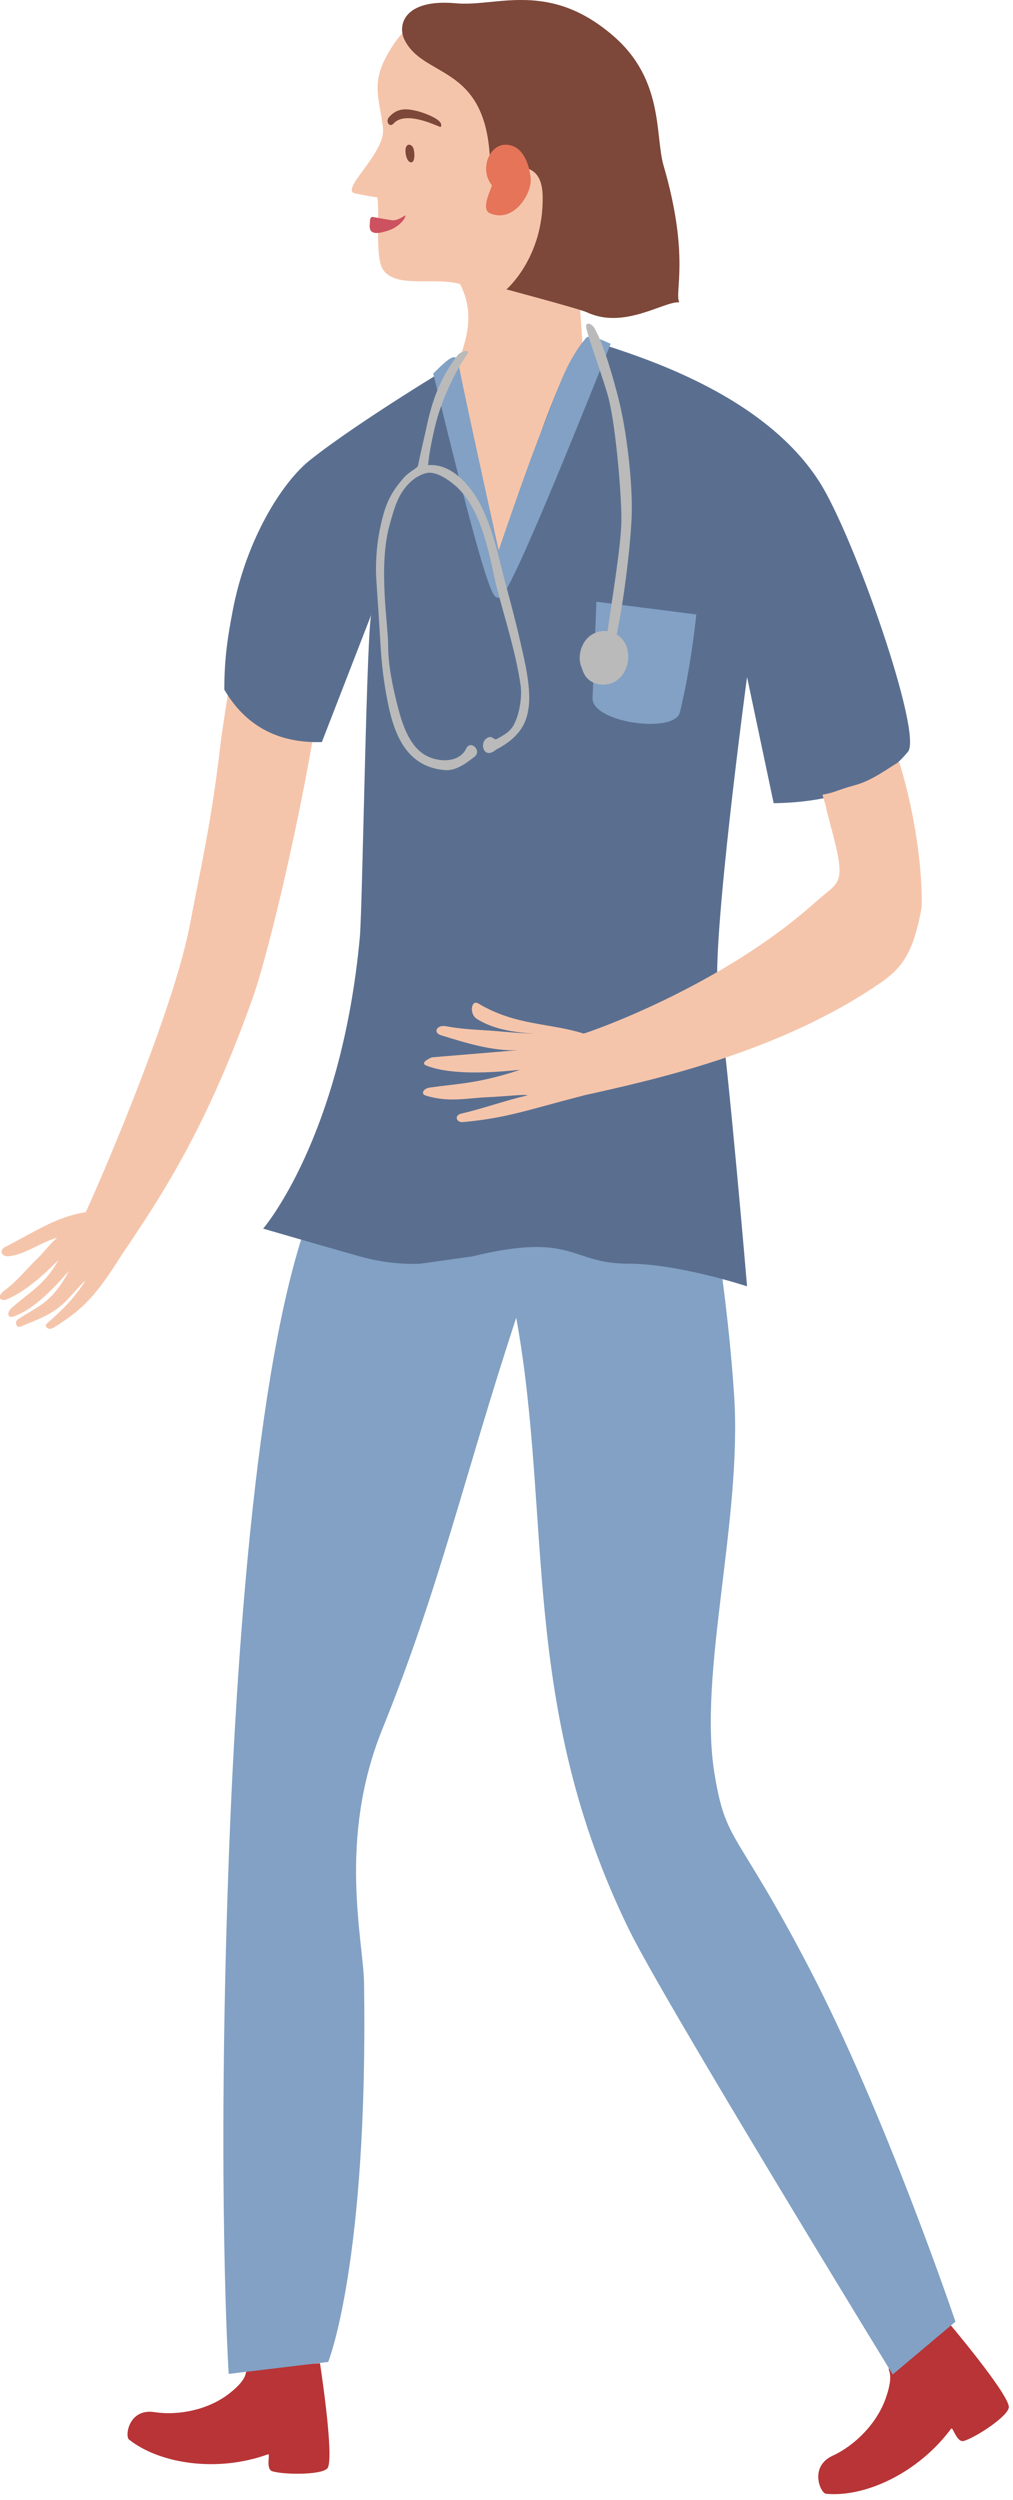 <?xml version="1.0" encoding="UTF-8"?>
<svg width="161px" height="397px" viewBox="0 0 161 397" version="1.1" xmlns="http://www.w3.org/2000/svg" xmlns:xlink="http://www.w3.org/1999/xlink">
    <!-- Generator: Sketch 51.2 (57519) - http://www.bohemiancoding.com/sketch -->
    <title>Group 3</title>
    <desc>Created with Sketch.</desc>
    <defs></defs>
    <g id="training-&amp;-framtiden" stroke="none" stroke-width="1" fill="none" fill-rule="evenodd">
        <g id="training" transform="translate(-1435, -359)">
            <g id="Group-3" transform="translate(1515.5, 557.5) scale(-1, 1) translate(-1515.5, -557.5) translate(1434, 359)">
                <path d="M121.737,376.903 C118.13,376.592 110.164,376.903 110.164,376.903 C110.164,376.903 109.453,391.481 110.639,393.501 C111.317,394.652 117.621,393.954 119.475,393.181 C120.596,392.711 119.44,390.303 119.899,390.42 C128.225,392.488 137.143,390.138 141.611,385.794 C142.253,385.17 141.141,380.826 137.162,381.869 C133.403,382.855 128.588,382.406 125.032,380.19 C121.436,377.95 122.358,376.956 121.737,376.903 Z" id="Fill-305" fill="#B83436" transform="translate(125.867, 385.437) rotate(6) translate(-125.867, -385.437) "></path>
                <path d="M19.557,375.614 C16.511,373.523 9.154,370.019 9.154,370.019 C9.154,370.019 1.829,382.573 1.93,384.988 C1.987,386.363 7.894,388.896 9.897,389.129 C11.109,389.275 11.221,386.523 11.572,386.861 C17.965,392.904 26.959,395.253 32.953,393.589 C33.815,393.349 34.875,388.879 30.866,387.822 C27.078,386.821 23.026,384.003 20.924,380.223 C18.798,376.402 20.078,375.972 19.557,375.614 Z" id="Fill-304" fill="#B83436" transform="translate(17.843, 382.064) rotate(10) translate(-17.843, -382.064) "></path>
                <g id="Group" transform="translate(54.012, 0)">
                    <path d="M47.288,19.136 C48.006,14.505 49.083,12.286 45.079,6.537 C38.877,-2.364 13.432,-2.666 9.589,14.566 C8.61,18.946 11.95,23.22 15.476,37.047 C16.443,43.6 15.779,48.662 15.458,53.837 C14.895,62.922 15.166,63.418 14.867,65.985 C14.731,67.154 20.773,97.323 27.922,97.323 C48.284,97.323 40.963,69.646 40.676,68.949 C37.272,60.695 30.749,52.923 34.885,45.108 C38.886,43.948 45.052,45.872 47.122,42.815 C48.393,40.925 47.632,34.264 48.003,31.354 C48.176,31.313 48.608,31.313 51.522,30.731 C53.052,30.429 51.162,28.315 49.315,25.706 C46.595,21.86 47.056,20.653 47.288,19.136 Z" id="Fill-7" fill="#F5C5AB"></path>
                    <path d="M48.606,34.476 C47.844,34.621 46.925,34.779 45.769,34.969 C44.773,35.134 43.58,34.139 43.564,34.202 C43.417,34.469 44.399,36.031 46.343,36.636 C47.731,37.066 49.426,37.483 49.221,35.638 C49.146,34.983 49.289,34.341 48.606,34.476" id="Fill-8" fill="#CB525E"></path>
                    <path d="M42.4,23.321 C42.082,23.742 41.916,25.755 42.625,25.783 C43.277,25.809 43.59,24.5 43.545,23.814 C43.488,22.874 42.83,22.751 42.4,23.321" id="Fill-9" fill="#7D4739"></path>
                    <path d="M46.16,18.605 C44.812,17.058 43.297,17.253 41.671,17.639 C41.215,17.747 37.196,18.955 37.956,20.169 C38.033,20.287 43.436,17.368 45.454,19.63 C46.068,20.316 46.768,19.297 46.16,18.605" id="Fill-10" fill="#7D4739"></path>
                    <path d="M35.494,0.524 C29.051,1.116 20.742,-3.177 10.474,5.738 C2.41,12.738 3.917,21.515 2.51,26.347 C-1.671,40.7 0.823,46.418 0.032,48.019 C2.41,47.789 8.759,52.364 14.653,49.618 C15.869,49.054 27.499,45.958 27.499,45.958 C27.499,45.958 21.59,40.928 21.739,31.218 C21.864,23.119 29.866,28.82 30.165,24.489 C31.155,10.125 40.803,12.405 43.74,6.227 C44.82,3.953 43.74,-0.234 35.494,0.524" id="Fill-13" fill="#7D4739"></path>
                    <path d="M29.791,29.449 C31.867,26.875 30.207,22.989 27.671,22.978 C24.545,22.968 23.721,26.862 23.642,28.536 C23.527,30.763 26.313,35.473 30.115,33.875 C31.596,33.254 30.054,30.293 29.791,29.449" id="Fill-14" fill="#E57459"></path>
                </g>
                <path d="M135.03,371.428 C135.03,371.428 133.878,342.428 126.617,291.113 C121.048,251.77 112.3,205.604 101.509,186.937 C98.217,187.093 43.211,190.702 39.546,192.694 C39.238,195.01 38.293,210.467 38.903,225.396 C39.711,245.18 49.227,268.583 48.278,284.742 C47.613,296.033 45.776,293.587 36.565,316.902 C26.899,341.368 19.29,375.25 19.29,375.25 L30.081,382.546 C30.081,382.546 59.887,320.112 64.322,308.057 C78.06,270.694 69.631,241.711 72.049,209.395 C82.788,233.254 88.516,250.503 100.061,272.18 C108.954,288.889 106.543,305.223 107.15,311.966 C111.128,356.244 119.106,371.191 119.106,371.191 L135.03,371.428" id="Fill-336" fill="#82A1C4" transform="translate(77.16, 284.742) rotate(6) translate(-77.16, -284.742) "></path>
                <path d="M121.879,158.627 C129.171,179.055 136.219,189.796 142.56,199.137 C146.72,205.777 148.792,207.935 153.499,210.86 C154.266,211.336 155.152,210.699 154.478,210.117 C152.012,207.985 150.3,206.253 148.472,203.472 C148.658,203.367 150.477,205.618 151.587,206.7 C153.783,208.844 155.82,209.45 158.712,210.674 C159.398,210.964 159.762,209.928 159.121,209.502 C155.942,207.409 153.771,206.949 151.062,201.87 C151.142,201.805 155.706,207.768 159.939,209.1 C160.835,209.38 160.902,208.382 160.21,207.761 C157.339,205.186 154.931,204.108 152.745,200.155 C155.092,202.485 157.959,205.122 160.946,206.363 C161.999,206.768 162.577,205.897 161.325,204.968 C159.172,203.371 158.118,201.858 155.996,199.81 C154.922,198.78 154.037,197.489 152.913,196.558 C155.365,197.213 158.075,199.269 160.6,199.502 C161.787,199.609 162.199,198.568 161.184,198.039 C156.23,195.481 152.944,193.212 148.394,192.508 C148.254,192.485 134.689,161.915 131.841,146.94 C130.245,138.562 128.402,130.625 127.003,118.575 C126.501,114.256 123.698,96.5 121.879,92.201 C120.275,88.416 110.809,88.455 110.086,94.531 C108.723,105.972 118.178,148.259 121.879,158.627 Z" id="Fill-117" fill="#F5C5AB"></path>
                <path d="M104.81,148.833 C104.381,144.18 103.712,97.803 102.927,97.458 C102.927,97.458 105.566,104.255 110.844,117.849 C117.801,118.057 122.969,115.284 126.349,109.528 C126.349,104.223 125.723,100.728 125.021,97.015 C122.847,85.525 117.078,76.512 112.723,73.06 C104.832,66.807 89.581,57.689 89.581,57.689 C89.581,57.689 89.239,61.996 86.967,70.115 C85.928,73.828 82.871,89.582 82.871,89.582 C82.871,89.582 71.979,52.455 68.166,54.009 C64.353,55.561 41.614,61.115 31.772,76.512 C26.261,85.135 15.321,116.521 17.693,119.386 C22.084,124.689 29.199,127.414 39.038,127.56 L43.268,107.53 C43.268,107.53 48.959,149.765 47.887,157.617 C46.075,170.909 43.268,204.282 43.268,204.282 C43.268,204.282 54.153,200.685 62.174,200.685 C71.445,200.685 70.722,195.589 86.967,199.534 L95.188,200.685 C95.188,200.685 99.54,201.032 104.81,199.534 C113.998,196.925 120.175,195.119 120.175,195.119 C120.175,195.119 107.767,180.737 104.81,148.833 Z" id="Fill-92" fill="#5A6F90"></path>
                <path d="M73.941,173.45 C77.856,174.776 82.387,174.626 86.407,174.557 C87.814,174.501 87.461,173.102 86.058,172.967 C82.708,172.634 80.688,171.976 77.368,171.353 C75.54,171.005 73.749,170.62 71.985,170.167 C75.331,170.939 78.707,171.361 81.66,170.477 C83.039,170.056 83.348,167.74 82.096,168.072 C75.364,169.844 70.359,167.897 64.672,168.049 C64.543,168.053 45.875,155.193 34.932,137.712 C32.231,133.394 30.835,134.109 36.111,125.363 C38.555,121.321 36.566,124.344 38.637,121.135 C36.596,120.096 36.545,119.724 34.126,118.271 C31.708,116.818 29.847,114.308 28.364,112.74 C21.447,123.372 18.613,133.182 18.512,134.349 C17.917,140.904 18.714,143.842 21.391,147.12 C33.913,162.465 52.711,172.448 61.839,177.427 C70.188,182.342 72.674,184.288 79.221,186.846 C80.266,187.252 80.872,186.198 79.895,185.654 C76.301,183.629 74.154,181.973 70.558,179.95 C70.709,179.754 74.41,181.257 76.249,181.864 C79.902,183.077 82.142,184.484 86.05,184.435 C86.985,184.421 86.738,183.462 85.86,183.059 C81.867,181.251 78.716,180.399 72.864,176.417 C72.925,176.316 81.809,180.363 87.28,179.832 C88.056,179.756 87.909,179.258 86.839,178.337" id="Fill-125" fill="#F5C5AB" transform="translate(53.047, 149.839) rotate(-16) translate(-53.047, -149.839) "></path>
                <path d="M68.569,54.08 C68.72,54.339 69.586,55.223 70.82,57.429 C72.465,60.371 74.162,65.372 75.389,68.396 C76.822,71.923 79.308,78.869 82.848,89.234 C87.398,68.614 89.673,58.012 89.673,57.429 C89.673,56.846 90.646,57.528 92.592,59.474 C86.999,82.608 83.751,94.26 82.848,94.43 C81.945,94.6 76.191,81.409 65.586,54.856 C67.402,54.042 68.396,53.783 68.569,54.08 Z" id="Path-2" stroke="#82A1C4" fill="#82A1C4"></path>
                <path d="M75.431,108.596 C75.915,105.772 76.993,102.97 77.956,100.299 C79.002,97.391 80.171,94.534 81.321,91.67 C82.962,87.591 84.334,83.321 86.839,79.718 C88.814,76.877 92.207,73.866 95.787,74.624 C95.856,72.629 95.608,69.682 95.354,67.757 C94.84,63.841 93.319,59.333 91.717,56.311 C91.297,55.519 92.786,55.947 93.242,56.719 C95.152,59.957 96.278,63.301 96.721,68.212 C96.875,69.929 97.244,73.183 97.364,74.905 C97.391,75.298 98.611,75.96 99.37,77.079 C101.19,79.763 101.729,81.525 102.068,84.766 C102.397,87.891 102.239,91.092 101.652,94.109 C101.028,97.318 100.488,100.183 99.898,103.402 C99.202,107.193 98.547,109.8 97.526,112.87 C95.852,117.91 93.252,122.601 87.237,122.368 C85.516,122.3 84.071,120.94 82.83,119.695 C81.701,118.563 83.784,117.057 84.285,118.546 C85.114,121.015 88.529,121.358 90.812,120.298 C93.348,119.118 94.85,115.942 95.874,113.319 C97.071,110.258 98.206,107.003 98.606,103.738 C98.995,100.564 101.713,91.501 100.698,84.778 C100.297,82.12 100.003,80.226 98.838,78.431 C97.898,76.983 96.883,76.32 96.027,75.951 C94.862,75.447 93.084,76.013 91.146,77.291 C86.09,80.623 84.004,89.018 82.564,92.632 C80.611,97.533 78.368,102.333 76.951,107.441 C76.451,109.247 76.526,112.005 77.212,113.834 C77.697,115.117 78.655,115.737 79.713,116.505 C80.169,116.667 80.549,115.798 81.362,116.646 C82.269,117.592 81.251,119.983 79.562,118.154 C78.146,117.191 76.862,116.036 76.035,114.452 C75.109,112.679 75.096,110.54 75.431,108.596" id="Fill-145" fill="#BABABA" transform="translate(88.734, 89.132) rotate(-7) translate(-88.734, -89.132) "></path>
                <path d="M53.584,95.396 L69.444,97.552 C69.444,97.552 66.801,109.114 66.088,112.447 C65.262,116.313 52.01,114.662 52.083,111.079 C52.234,103.523 53.584,95.396 53.584,95.396" id="Fill-52" fill="#82A1C4" transform="translate(60.763, 105.032) rotate(-15) translate(-60.763, -105.032) "></path>
                <path d="M68.159,63.393 C69.662,60.704 72.573,55.74 74.738,53.527 C75.489,52.757 76.497,52.843 76.11,53.682 C75.453,55.109 71.003,61.355 69.683,63.762 C67.359,67.995 63.755,78.036 62.767,81.846 C61.803,85.562 61.025,93.813 60.339,99.403 C61.091,99.501 61.825,99.831 62.441,100.403 C63.994,101.836 64.081,104.614 62.729,106.168 C62.546,106.486 62.323,106.782 62.065,107.034 C60.599,108.464 58.107,108.072 56.872,106.538 C55.647,105.019 55.664,102.682 56.728,101.077 C57.26,100.276 58,99.757 58.806,99.518 C59.101,93.744 60.439,84.697 61.41,80.578 C62.582,75.592 65.648,67.882 68.159,63.393" id="Fill-144" fill="#BABABA" transform="translate(66.068, 80.46) rotate(-15) translate(-66.068, -80.46) "></path>
            </g>
        </g>
    </g>
</svg>